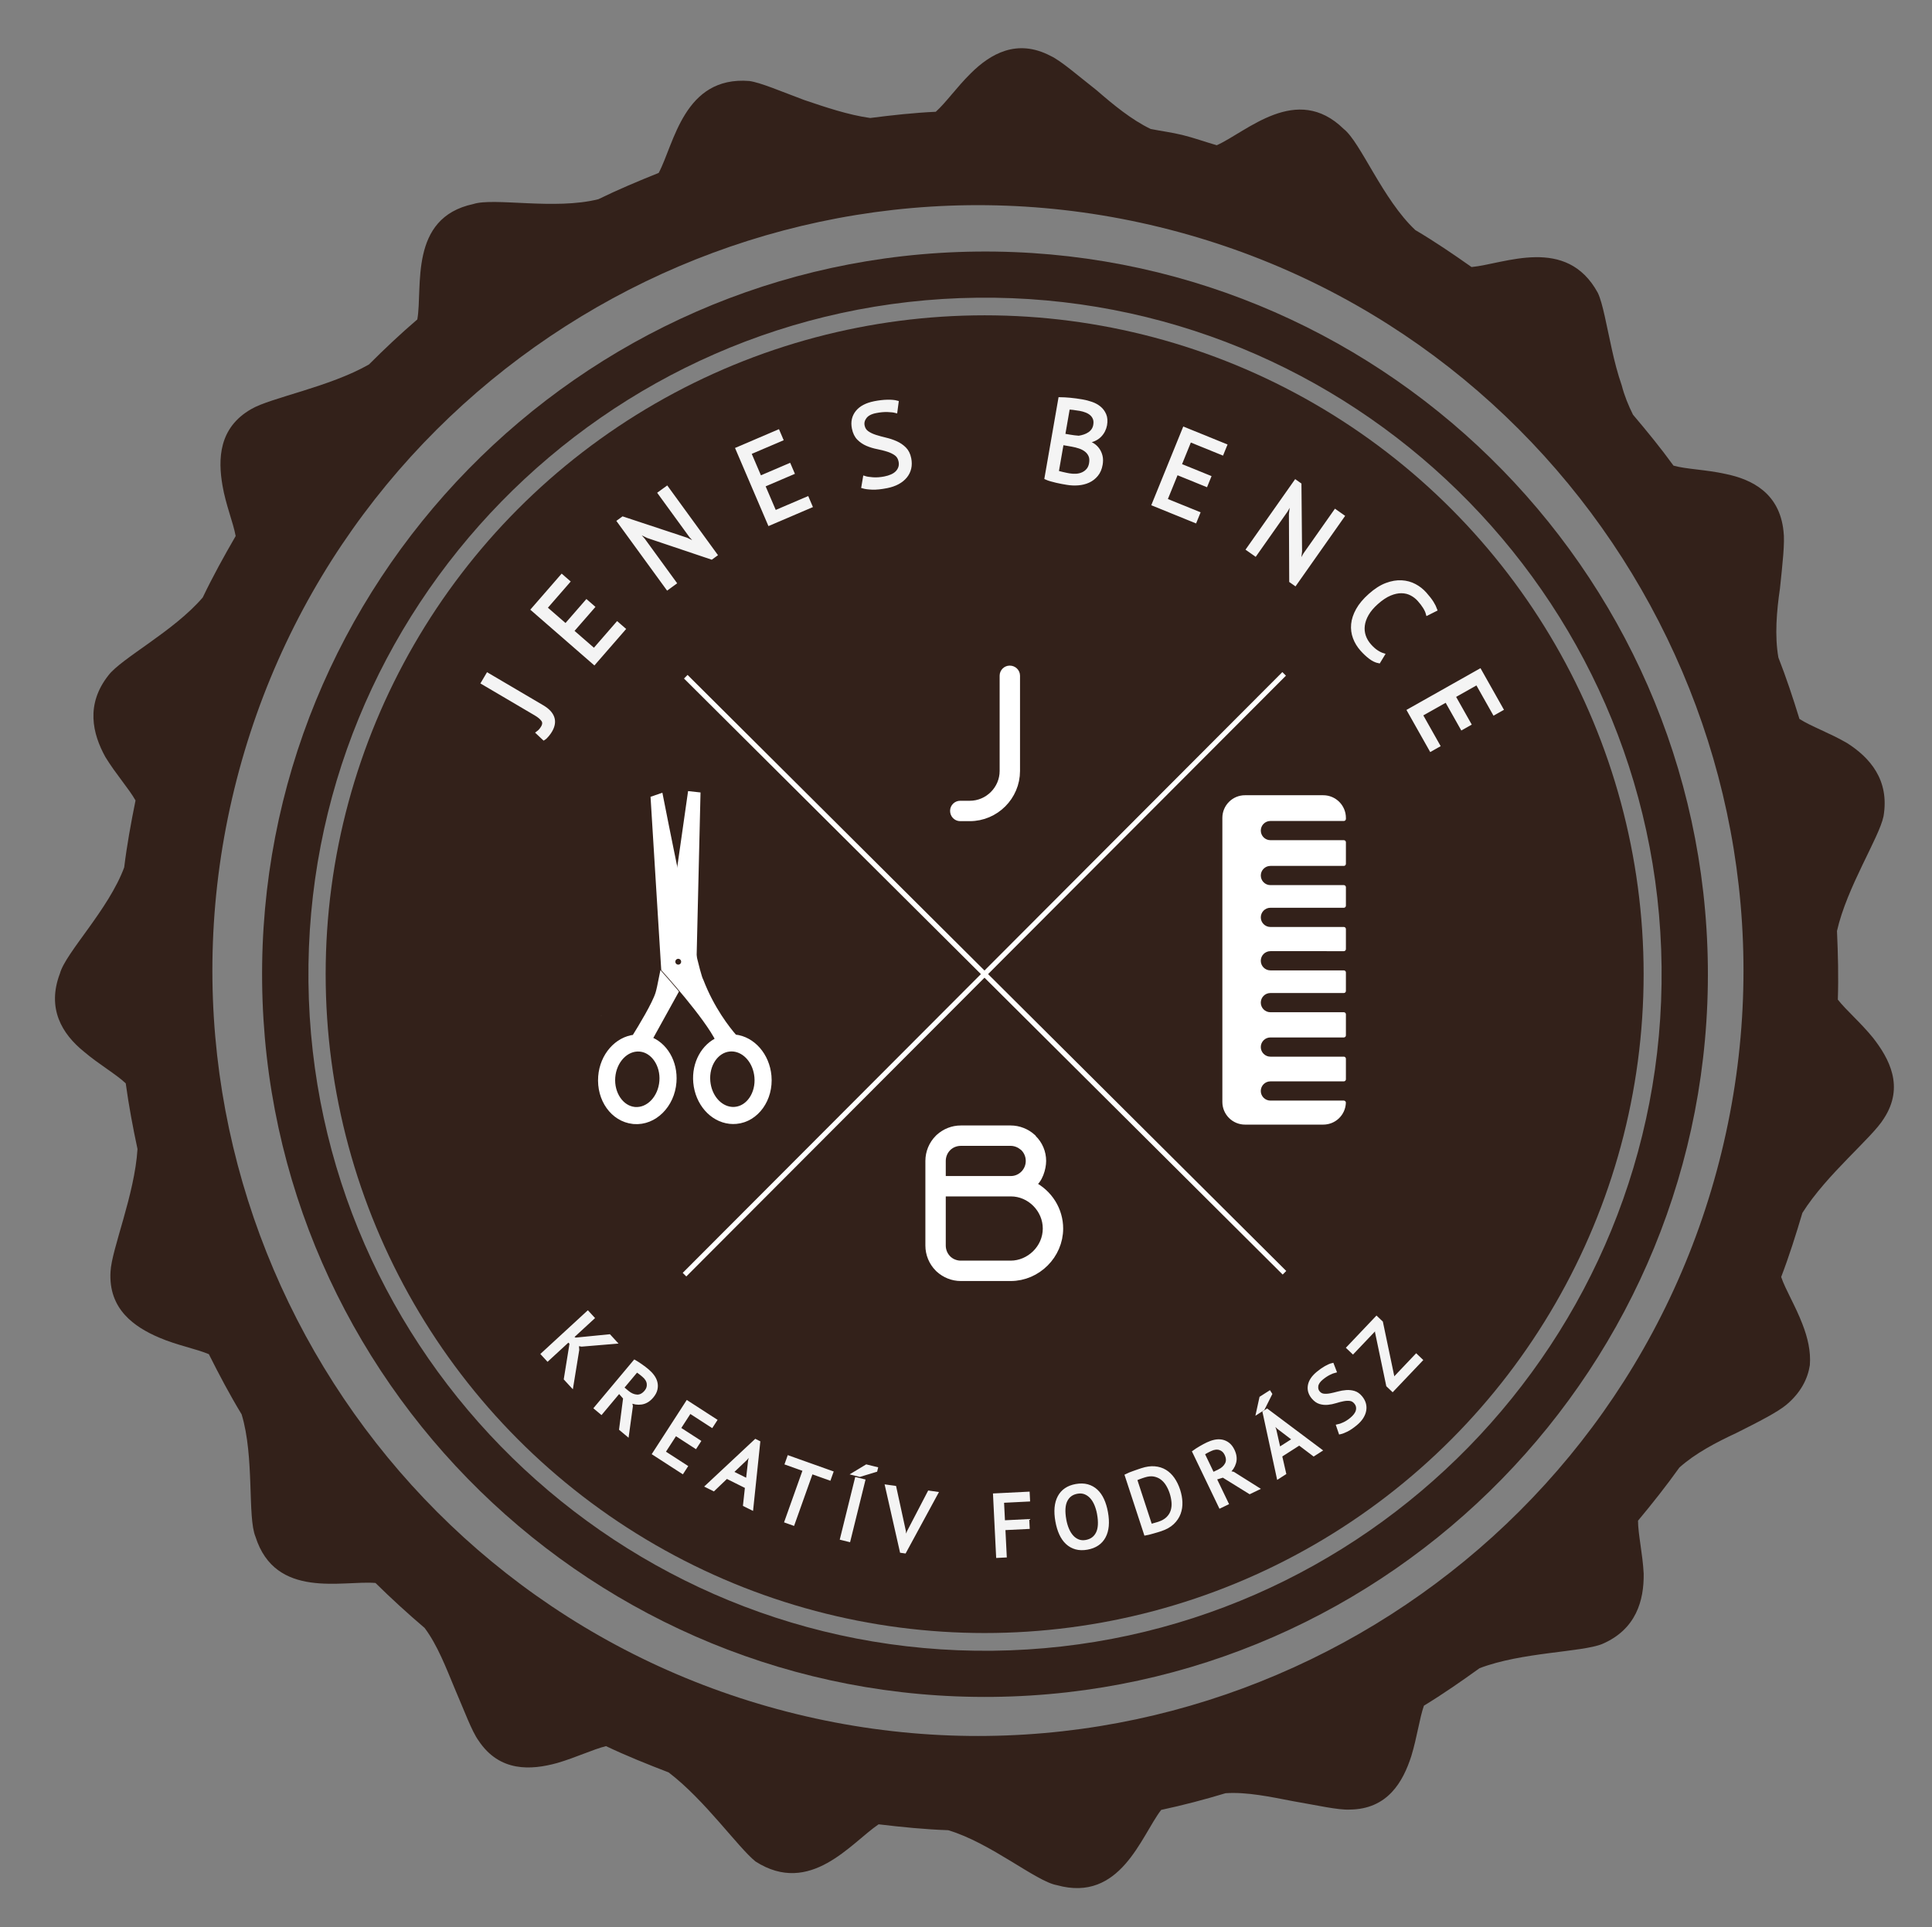 <?xml version="1.0" encoding="utf-8"?>
<!-- Generator: Adobe Illustrator 16.0.0, SVG Export Plug-In . SVG Version: 6.00 Build 0)  -->
<!DOCTYPE svg PUBLIC "-//W3C//DTD SVG 1.1//EN" "http://www.w3.org/Graphics/SVG/1.1/DTD/svg11.dtd">
<svg version="1.1" id="Layer_1" xmlns="http://www.w3.org/2000/svg" xmlns:xlink="http://www.w3.org/1999/xlink" x="0px" y="0px"
	 width="571.327px" height="570px" viewBox="0 488.5 571.327 570" enable-background="new 0 488.5 571.327 570"
	 xml:space="preserve">
<rect x="0" y="488.5" width="571.327" height="570" fill="#808080" stroke="none"/>
<circle fill="#33211A" cx="291.177" cy="776.635" r="194.873"/>
<line fill="none" stroke="#FFFFFF" stroke-width="1.5" stroke-miterlimit="10" x1="202.424" y1="865.509" x2="379.744" y2="687.816"/>
<line fill="none" stroke="#FFFFFF" stroke-width="1.5" stroke-miterlimit="10" x1="202.8" y1="688.656" x2="379.837" y2="864.948"/>
<g>
	<path fill="#FFFFFF" stroke="#FFFFFF" stroke-width="4" stroke-miterlimit="10" d="M297.611,688.346
		c0-0.526,0.45-0.976,0.976-0.976c0.601,0,1.052,0.45,1.052,0.976v28.179c0,7.063-5.787,12.85-12.849,12.85h-2.856
		c-0.526,0-0.977-0.451-0.977-1.053c0-0.525,0.45-0.976,0.977-0.976h2.856c5.937,0,10.822-4.884,10.822-10.821v-3.608
		L297.611,688.346L297.611,688.346z"/>
</g>
<g>
	<path fill="#FFFFFF" stroke="#FFFFFF" stroke-width="4" stroke-miterlimit="10" d="M304.807,825.865
		c1.653,1.578,2.557,3.757,2.557,6.012c0,1.878-0.903,5.261-2.856,6.236l-0.978,0.978l1.202,0.601
		c4.81,2.405,7.666,7.139,7.666,12.173c0,7.365-6.162,13.527-13.526,13.527h-14.729c-2.18,0-4.208-0.828-5.786-2.255l-0.227-0.226
		c-1.578-1.578-2.479-3.756-2.479-6.011v-25.024c0-2.254,0.902-4.435,2.479-6.012l0.227-0.226c1.577-1.428,3.605-2.254,5.786-2.254
		h14.729c2.104,0,4.209,0.827,5.786,2.254L304.807,825.865z M280.235,826.616l-0.677,0.678c-1.202,1.202-1.878,2.855-1.878,4.583
		v6.462h21.265c3.458,0,6.39-2.857,6.39-6.462c0-1.729-0.677-3.383-1.881-4.583l-0.675-0.678l-0.074,0.076
		c-1.129-0.827-2.481-1.277-3.833-1.277h-14.728c-1.428,0-2.781,0.451-3.908,1.277L280.235,826.616L280.235,826.616z
		 M280.235,862.086c1.127,0.827,2.48,1.277,3.908,1.277h14.728c6.088,0,11.498-5.11,11.498-11.498
		c0-6.236-5.186-11.498-11.424-11.498H277.68v16.534c0,1.729,0.677,3.381,1.878,4.582l0.677,0.677L280.235,862.086L280.235,862.086z
		"/>
</g>
<g>
	<path fill="#F4F4F4" stroke="#F4F4F4" stroke-miterlimit="10" d="M142.747,690.466l1.453-2.466l16.224,9.55
		c1.585,0.933,2.586,1.995,3.004,3.188c0.419,1.193,0.208,2.502-0.631,3.929c-0.093,0.16-0.22,0.352-0.379,0.577
		c-0.161,0.227-0.33,0.448-0.508,0.662c-0.179,0.215-0.367,0.417-0.561,0.611s-0.37,0.334-0.531,0.428l-1.8-1.702
		c0.565-0.413,1.039-0.95,1.424-1.602c0.49-0.833,0.521-1.553,0.094-2.166c-0.426-0.61-1.146-1.213-2.156-1.81L142.747,690.466z"/>
	<path fill="#F4F4F4" stroke="#F4F4F4" stroke-miterlimit="10" d="M157.521,668.778l8.622-9.911l1.925,1.675l-6.745,7.751
		l5.956,5.183l6.179-7.1l1.925,1.675l-6.18,7.1l6.478,5.637l6.858-7.884l1.925,1.675l-8.737,10.041L157.521,668.778z"/>
	<path fill="#F4F4F4" stroke="#F4F4F4" stroke-miterlimit="10" d="M191.605,647.17l-3.555-1.721l-0.112,0.082l2.328,2.612
		l9.291,12.771l-2.174,1.582l-14.423-19.824l1.228-0.893L203,648.006l3.397,1.622l0.139-0.101l-2.254-2.455l-9.25-12.715
		l2.175-1.582l14.422,19.825l-1.228,0.892L191.605,647.17z"/>
	<path fill="#F4F4F4" stroke="#F4F4F4" stroke-miterlimit="10" d="M218.014,621.26l12.079-5.168l1.003,2.347l-9.447,4.041
		l3.106,7.26l8.654-3.704l1.004,2.346l-8.654,3.703l3.377,7.894l9.606-4.109l1.002,2.345l-12.236,5.235L218.014,621.26z"/>
	<path fill="#F4F4F4" stroke="#F4F4F4" stroke-miterlimit="10" d="M266.216,624.928c-0.186-0.947-0.622-1.664-1.302-2.149
		c-0.682-0.486-1.491-0.879-2.428-1.173c-0.937-0.296-1.94-0.55-3.014-0.759c-1.073-0.21-2.088-0.521-3.047-0.929
		c-0.959-0.409-1.805-0.98-2.533-1.714c-0.731-0.735-1.226-1.756-1.483-3.064c-0.365-1.85-0.01-3.443,1.061-4.779
		c1.072-1.336,2.793-2.238,5.161-2.704c1.375-0.27,2.647-0.416,3.816-0.435c1.166-0.019,2.098,0.067,2.791,0.259l-0.353,2.67
		c-0.569-0.154-1.378-0.248-2.427-0.284c-1.05-0.035-2.206,0.073-3.469,0.32c-1.489,0.292-2.539,0.846-3.152,1.659
		c-0.613,0.812-0.831,1.67-0.653,2.571c0.174,0.879,0.599,1.557,1.279,2.031c0.678,0.476,1.488,0.861,2.423,1.158
		c0.937,0.296,1.946,0.571,3.027,0.826c1.081,0.256,2.104,0.599,3.067,1.029c0.963,0.432,1.809,1.01,2.538,1.732
		c0.728,0.725,1.214,1.707,1.458,2.947c0.2,1.014,0.199,1.963-0.001,2.848c-0.201,0.882-0.593,1.687-1.177,2.411
		c-0.584,0.723-1.341,1.342-2.271,1.852c-0.93,0.51-2.027,0.891-3.29,1.139c-1.691,0.334-3.115,0.48-4.271,0.438
		s-2.069-0.161-2.741-0.356l0.453-2.691c0.575,0.184,1.396,0.313,2.466,0.387c1.069,0.075,2.234-0.012,3.498-0.262
		c0.744-0.147,1.429-0.357,2.054-0.633c0.625-0.275,1.142-0.624,1.551-1.044c0.409-0.419,0.706-0.906,0.89-1.458
		C266.323,626.22,266.35,625.605,266.216,624.928z"/>
	<path fill="#F4F4F4" stroke="#F4F4F4" stroke-miterlimit="10" d="M326.877,614.204c-0.099,0.566-0.291,1.128-0.574,1.685
		c-0.284,0.557-0.652,1.059-1.103,1.506s-0.993,0.813-1.626,1.098c-0.633,0.287-1.353,0.465-2.158,0.535l-0.024,0.135
		c0.661,0.233,1.277,0.538,1.854,0.918c0.575,0.378,1.059,0.848,1.451,1.408c0.395,0.558,0.678,1.204,0.854,1.934
		c0.176,0.73,0.184,1.561,0.021,2.489c-0.213,1.224-0.652,2.238-1.317,3.042c-0.665,0.807-1.46,1.419-2.386,1.842
		c-0.925,0.423-1.944,0.677-3.055,0.764c-1.113,0.087-2.223,0.033-3.333-0.161c-0.384-0.067-0.837-0.146-1.358-0.237
		c-0.521-0.09-1.062-0.202-1.621-0.335c-0.562-0.132-1.119-0.276-1.675-0.431c-0.557-0.156-1.04-0.327-1.45-0.516l4.076-23.404
		c0.862,0.009,1.854,0.065,2.98,0.168c1.126,0.104,2.345,0.269,3.659,0.498c0.883,0.153,1.77,0.384,2.662,0.691
		c0.891,0.308,1.674,0.735,2.35,1.283c0.674,0.55,1.188,1.24,1.546,2.072C327.006,612.023,327.082,613.027,326.877,614.204z
		 M316.18,629.001c0.724,0.126,1.441,0.164,2.15,0.112c0.708-0.051,1.357-0.218,1.942-0.502c0.586-0.282,1.08-0.668,1.481-1.16
		c0.4-0.49,0.665-1.108,0.794-1.856c0.162-0.928,0.105-1.708-0.169-2.339c-0.275-0.631-0.686-1.158-1.229-1.579
		c-0.545-0.422-1.182-0.754-1.91-0.998c-0.727-0.243-1.465-0.43-2.212-0.561l-2.956-0.515l-1.484,8.526
		c0.15,0.074,0.371,0.147,0.662,0.221c0.289,0.073,0.602,0.152,0.938,0.233c0.336,0.083,0.684,0.161,1.044,0.235
		C315.592,628.893,315.908,628.954,316.18,629.001z M316.253,617.534c0.385,0.067,0.85,0.136,1.398,0.208
		c0.547,0.072,1.006,0.117,1.377,0.135c0.576-0.087,1.123-0.219,1.645-0.396c0.52-0.177,0.998-0.409,1.433-0.697
		c0.435-0.284,0.8-0.641,1.096-1.067c0.295-0.427,0.491-0.912,0.585-1.456c0.13-0.746,0.096-1.388-0.102-1.924
		c-0.198-0.536-0.51-0.993-0.934-1.37c-0.424-0.377-0.932-0.681-1.522-0.912c-0.59-0.232-1.203-0.402-1.835-0.513
		c-0.748-0.129-1.436-0.233-2.064-0.307c-0.629-0.074-1.108-0.104-1.436-0.092l-1.409,8.085L316.253,617.534z"/>
	<path fill="#F4F4F4" stroke="#F4F4F4" stroke-miterlimit="10" d="M350.188,615.298l12.17,4.946l-0.961,2.363l-9.519-3.868
		l-2.972,7.314l8.719,3.544l-0.96,2.364l-8.72-3.544l-3.232,7.955l9.678,3.934l-0.96,2.364l-12.33-5.011L350.188,615.298z"/>
	<path fill="#F4F4F4" stroke="#F4F4F4" stroke-miterlimit="10" d="M381.656,640.542l0.482-3.919l-0.113-0.08l-1.723,3.046
		l-9.088,12.915l-2.2-1.549l14.109-20.048l1.239,0.874l0.18,19.815l-0.438,3.739l0.142,0.099l1.594-2.925l9.048-12.858l2.201,1.548
		l-14.108,20.048l-1.24-0.873L381.656,640.542z"/>
	<path fill="#F4F4F4" stroke="#F4F4F4" stroke-miterlimit="10" d="M407.761,684.182c-0.854-0.164-1.709-0.573-2.566-1.226
		c-0.858-0.652-1.683-1.425-2.478-2.318c-0.963-1.083-1.68-2.26-2.15-3.533c-0.472-1.273-0.642-2.598-0.512-3.974
		c0.128-1.377,0.597-2.793,1.408-4.253c0.81-1.458,2.022-2.906,3.638-4.343c1.683-1.497,3.315-2.541,4.897-3.133
		c1.581-0.592,3.077-0.846,4.489-0.764c1.412,0.082,2.701,0.436,3.87,1.058c1.168,0.622,2.18,1.414,3.036,2.376
		c0.917,1.028,1.609,1.921,2.078,2.673c0.469,0.752,0.814,1.444,1.04,2.076l-2.365,1.182c-0.321-1.191-1.161-2.552-2.522-4.08
		c-0.626-0.704-1.374-1.286-2.242-1.743c-0.869-0.458-1.836-0.698-2.902-0.719c-1.065-0.021-2.214,0.225-3.449,0.738
		c-1.236,0.516-2.54,1.383-3.914,2.604c-1.237,1.1-2.181,2.217-2.834,3.352c-0.653,1.134-1.047,2.247-1.183,3.338
		c-0.137,1.091-0.035,2.139,0.306,3.144c0.34,1.006,0.891,1.936,1.657,2.796c0.687,0.772,1.363,1.377,2.029,1.815
		s1.296,0.747,1.887,0.928L407.761,684.182z"/>
	<path fill="#F4F4F4" stroke="#F4F4F4" stroke-miterlimit="10" d="M437.615,686.809l6.453,11.442l-2.221,1.253l-5.048-8.95
		l-6.877,3.879l4.625,8.199l-2.222,1.254l-4.625-8.2l-7.479,4.218l5.133,9.101l-2.222,1.253l-6.539-11.592L437.615,686.809z"/>
</g>
<g>
	<path fill="#F4F4F4" stroke="#F4F4F4" stroke-miterlimit="10" d="M168.935,885.803l-0.824-0.895l-6.164,5.674l-1.454-1.58
		l13.32-12.259l1.454,1.579l-6.203,5.709l1.055,0.612l10.053-0.993l1.681,1.827l-9.825,0.818l-1.364-0.221l0.132,1.67l-1.72,10.58
		l-1.838-1.997L168.935,885.803z"/>
	<path fill="#F4F4F4" stroke="#F4F4F4" stroke-miterlimit="10" d="M187.673,891.223c0.58,0.329,1.219,0.739,1.918,1.234
		c0.698,0.495,1.318,0.969,1.861,1.423c0.607,0.509,1.13,1.059,1.568,1.651c0.438,0.592,0.737,1.213,0.899,1.866
		c0.162,0.654,0.164,1.33,0.005,2.028c-0.159,0.701-0.53,1.4-1.117,2.101c-0.907,1.083-1.94,1.714-3.101,1.89
		c-1.158,0.176-2.289-0.006-3.388-0.544l0.338,1.529l-1.149,8.381l-1.923-1.61l1.188-9.191l-1.695-1.924l-5.263,6.286l-1.646-1.378
		L187.673,891.223z M190.297,895.342c-0.173-0.145-0.352-0.293-0.537-0.449c-0.186-0.155-0.369-0.298-0.551-0.428
		c-0.185-0.13-0.356-0.253-0.52-0.368c-0.163-0.112-0.302-0.196-0.417-0.247l-4.284,5.116l1.546,1.294
		c0.913,0.764,1.854,1.17,2.825,1.219c0.97,0.049,1.855-0.402,2.652-1.354c0.598-0.714,0.845-1.506,0.744-2.379
		C191.655,896.874,191.168,896.073,190.297,895.342z"/>
	<path fill="#F4F4F4" stroke="#F4F4F4" stroke-miterlimit="10" d="M203.238,903.259l8.275,5.349l-1.04,1.608l-6.473-4.185
		l-3.215,4.973l5.93,3.833l-1.04,1.606l-5.928-3.832l-3.497,5.406l6.58,4.255l-1.039,1.607l-8.383-5.418L203.238,903.259z"/>
	<path fill="#F4F4F4" stroke="#F4F4F4" stroke-miterlimit="10" d="M220.811,928.294l-5.94-2.96l-3.851,3.686l-1.92-0.957
		l14.333-13.4l0.88,0.438l-2.044,19.524l-2.038-1.016L220.811,928.294z M216.322,923.976l4.745,2.364l0.659-5.826l0.647-2.74
		l-0.022-0.011l-1.822,2.213L216.322,923.976z"/>
	<path fill="#F4F4F4" stroke="#F4F4F4" stroke-miterlimit="10" d="M245.259,925.832l-5.311-1.892l-5.43,15.25l-2.022-0.72
		l5.43-15.25l-5.311-1.892l0.642-1.803l12.644,4.504L245.259,925.832z"/>
	<path fill="#F4F4F4" stroke="#F4F4F4" stroke-miterlimit="10" d="M253.272,925.953l2.083,0.515l-4.338,17.574l-2.085-0.515
		L253.272,925.953z M256.233,922.155l2.862,0.707l-0.13,0.526l-4.693,1.425l-1.733-0.427L256.233,922.155z"/>
	<path fill="#F4F4F4" stroke="#F4F4F4" stroke-miterlimit="10" d="M267.388,941.418l0.231,2.802l0.025,0.004l1.057-2.673
		l6.06-11.654l2.125,0.301l-9.358,17.247l-0.947-0.134l-4.34-19.183l2.33,0.331L267.388,941.418z"/>
	<path fill="#F4F4F4" stroke="#F4F4F4" stroke-miterlimit="10" d="M294.162,930.701l9.84-0.492l0.096,1.912l-7.699,0.384
		l0.309,6.173l7.18-0.357l0.096,1.911l-7.181,0.357l0.402,8.085l-2.144,0.107L294.162,930.701z"/>
	<path fill="#F4F4F4" stroke="#F4F4F4" stroke-miterlimit="10" d="M312.592,938.448c-0.534-2.969-0.316-5.359,0.654-7.172
		c0.97-1.813,2.617-2.928,4.942-3.346c1.256-0.226,2.382-0.2,3.377,0.076c0.996,0.276,1.867,0.764,2.615,1.462
		c0.746,0.697,1.365,1.584,1.857,2.659c0.491,1.078,0.862,2.312,1.112,3.703c0.535,2.969,0.312,5.361-0.667,7.174
		c-0.979,1.814-2.639,2.931-4.979,3.354c-1.239,0.222-2.353,0.195-3.339-0.083c-0.987-0.277-1.854-0.765-2.603-1.463
		c-0.747-0.697-1.367-1.584-1.857-2.661C313.213,941.074,312.842,939.841,312.592,938.448z M314.832,938.046
		c0.176,0.985,0.442,1.9,0.796,2.748c0.354,0.846,0.794,1.568,1.321,2.166c0.528,0.597,1.146,1.038,1.854,1.322
		c0.707,0.285,1.494,0.349,2.36,0.193c1.577-0.283,2.708-1.104,3.392-2.463c0.685-1.357,0.803-3.283,0.353-5.777
		c-0.173-0.968-0.439-1.879-0.793-2.735c-0.355-0.855-0.801-1.582-1.337-2.177c-0.537-0.593-1.159-1.034-1.866-1.319
		c-0.709-0.283-1.503-0.347-2.386-0.189c-1.562,0.282-2.679,1.1-3.355,2.458C314.496,933.626,314.383,935.552,314.832,938.046z"/>
	<path fill="#F4F4F4" stroke="#F4F4F4" stroke-miterlimit="10" d="M333.129,924.927c0.294-0.152,0.631-0.304,1.008-0.452
		c0.378-0.15,0.773-0.299,1.189-0.444c0.414-0.146,0.821-0.288,1.22-0.427c0.398-0.14,0.771-0.266,1.113-0.377
		c1.377-0.451,2.639-0.629,3.785-0.533c1.147,0.095,2.173,0.417,3.079,0.964c0.905,0.547,1.691,1.302,2.359,2.262
		c0.669,0.96,1.211,2.078,1.631,3.357c0.379,1.164,0.595,2.332,0.645,3.503c0.047,1.172-0.121,2.28-0.505,3.322
		c-0.384,1.042-1.02,1.984-1.904,2.828c-0.885,0.842-2.073,1.508-3.563,1.996c-0.264,0.086-0.604,0.193-1.024,0.322
		c-0.422,0.128-0.856,0.253-1.307,0.375c-0.451,0.12-0.868,0.233-1.249,0.341c-0.383,0.106-0.662,0.171-0.836,0.192L333.129,924.927
		z M338.304,925.027c-0.212,0.07-0.446,0.147-0.7,0.23c-0.253,0.083-0.5,0.173-0.741,0.27c-0.239,0.097-0.46,0.188-0.66,0.27
		c-0.198,0.084-0.354,0.152-0.463,0.206l4.508,13.763c0.087-0.01,0.246-0.05,0.478-0.117c0.233-0.066,0.474-0.136,0.723-0.208
		c0.249-0.073,0.488-0.141,0.72-0.208c0.233-0.067,0.39-0.114,0.472-0.141c1.146-0.377,2.045-0.888,2.695-1.536
		c0.648-0.647,1.098-1.38,1.348-2.197c0.249-0.815,0.332-1.687,0.247-2.612c-0.086-0.924-0.277-1.846-0.58-2.763
		c-0.263-0.803-0.617-1.58-1.063-2.332c-0.446-0.752-0.997-1.382-1.655-1.893c-0.657-0.51-1.427-0.853-2.31-1.026
		C340.441,924.559,339.436,924.656,338.304,925.027z"/>
	<path fill="#F4F4F4" stroke="#F4F4F4" stroke-miterlimit="10" d="M353.096,917.926c0.539-0.392,1.177-0.805,1.917-1.236
		c0.739-0.432,1.428-0.801,2.065-1.106c0.714-0.342,1.432-0.593,2.152-0.747c0.718-0.154,1.41-0.17,2.07-0.048
		c0.661,0.122,1.276,0.4,1.849,0.833c0.571,0.435,1.056,1.062,1.451,1.886c0.613,1.275,0.76,2.476,0.442,3.604
		c-0.319,1.13-0.952,2.083-1.897,2.862l1.533,0.324l7.159,4.51l-2.262,1.086l-7.881-4.878l-2.453,0.748l3.55,7.389l-1.936,0.93
		L353.096,917.926z M357.932,917.239c-0.203,0.097-0.413,0.197-0.628,0.303c-0.219,0.105-0.425,0.212-0.62,0.325
		c-0.195,0.113-0.378,0.22-0.548,0.322c-0.172,0.101-0.305,0.195-0.399,0.276l2.89,6.016l1.818-0.874
		c1.071-0.516,1.83-1.205,2.276-2.068c0.447-0.864,0.399-1.857-0.138-2.975c-0.403-0.839-1.023-1.393-1.859-1.662
		C359.887,916.635,358.957,916.747,357.932,917.239z"/>
	<path fill="#F4F4F4" stroke="#F4F4F4" stroke-miterlimit="10" d="M372.912,901.956l2.483-1.59l0.293,0.457l-2.196,4.386
		l-1.502,0.962L372.912,901.956z M384.224,915.471l-5.589,3.581l1.19,5.197l-1.808,1.158l-4.148-19.178l0.828-0.53l15.711,11.77
		l-1.916,1.228L384.224,915.471z M378.215,917.11l4.464-2.859l-4.662-3.555l-2.021-1.962l-0.022,0.015l0.966,2.699L378.215,917.11z"
		/>
	<path fill="#F4F4F4" stroke="#F4F4F4" stroke-miterlimit="10" d="M400.876,903.314c-0.462-0.558-1.003-0.875-1.629-0.952
		c-0.624-0.078-1.296-0.045-2.02,0.095c-0.723,0.14-1.476,0.333-2.257,0.578c-0.782,0.245-1.563,0.405-2.342,0.477
		c-0.778,0.074-1.54,0-2.283-0.223c-0.746-0.223-1.435-0.72-2.074-1.491c-0.902-1.089-1.238-2.265-1.008-3.53
		c0.229-1.263,1.04-2.473,2.435-3.627c0.809-0.671,1.595-1.222,2.357-1.653c0.763-0.43,1.408-0.705,1.933-0.828l0.724,1.886
		c-0.431,0.103-0.999,0.331-1.703,0.682c-0.703,0.353-1.428,0.837-2.172,1.452c-0.877,0.727-1.372,1.466-1.485,2.221
		c-0.114,0.754,0.05,1.397,0.489,1.927c0.429,0.519,0.952,0.812,1.57,0.883c0.618,0.07,1.289,0.035,2.012-0.104
		c0.724-0.14,1.487-0.319,2.29-0.539c0.807-0.218,1.601-0.356,2.392-0.417c0.789-0.06,1.553,0.019,2.292,0.233
		c0.738,0.218,1.411,0.691,2.015,1.42c0.494,0.597,0.833,1.224,1.018,1.877c0.184,0.654,0.213,1.324,0.087,2.01
		c-0.126,0.686-0.404,1.365-0.834,2.034c-0.431,0.668-1.018,1.312-1.761,1.928c-0.996,0.824-1.883,1.429-2.659,1.815
		c-0.776,0.386-1.422,0.634-1.935,0.746l-0.664-1.936c0.446-0.085,1.032-0.295,1.764-0.627c0.732-0.334,1.469-0.808,2.213-1.423
		c0.438-0.363,0.813-0.748,1.128-1.153c0.312-0.405,0.529-0.819,0.649-1.242c0.12-0.424,0.141-0.85,0.066-1.28
		C401.408,904.127,401.207,903.712,400.876,903.314z"/>
	<path fill="#F4F4F4" stroke="#F4F4F4" stroke-miterlimit="10" d="M410.413,898.255l-3.289-15.72l-0.001-1.5l-7.037,7.404
		l-1.387-1.319l8.373-8.811l1.406,1.337l3.309,15.812l-0.055,1.447l7.073-7.442l1.387,1.318l-8.375,8.81L410.413,898.255z"/>
</g>
<polygon fill="#FDFDFB" points="177.742,788.976 177.866,788.797 177.792,788.947 "/>
<g>
	<path fill="#FFFFFF" stroke="#FFFFFF" stroke-width="2" stroke-miterlimit="10" d="M191.781,795.983l7.797-14.104
		c-1.467-1.74-2.769-3.241-3.687-4.279c-0.435,2.226-0.821,3.968-1.089,4.833c-1.015,3.222-5,9.811-7.047,13.09
		c-5.12,0.532-9.386,5.289-9.86,11.384c-0.517,6.667,3.578,12.39,9.317,13.029c0.104,0.014,0.208,0.022,0.312,0.033
		c5.828,0.447,11-4.674,11.517-11.427C199.49,802.7,196.412,797.59,191.781,795.983z M187.756,816.915l-0.208-0.02
		c-4.023-0.448-6.986-4.822-6.608-9.754c0.392-5.069,4.089-8.934,8.237-8.612l0.209,0.019c4.025,0.442,6.986,4.82,6.604,9.752
		C195.597,813.37,191.907,817.236,187.756,816.915z"/>
	<path fill="#FFFFFF" stroke="#FFFFFF" stroke-width="2" stroke-miterlimit="10" d="M227.135,806.742
		c-0.538-5.951-4.664-10.686-9.808-11.255c-0.07-0.009-0.141-0.01-0.208-0.012c-2.268-2.591-6.852-8.477-10.055-16.796
		c-1.85-2.963-11.946-54.391-11.946-54.391l-1.697,0.583l3.097,50.137c0,0,12.761,14.058,16.167,21.177
		c-4.324,1.837-7.179,6.857-6.671,12.465c0.539,5.951,4.662,10.684,9.807,11.253c0.615,0.07,1.242,0.076,1.86,0.019
		C223.503,819.399,227.744,813.485,227.135,806.742z M200.362,774.798c-1.021-0.113-1.752-1.035-1.643-2.053
		c0.115-1.021,1.03-1.758,2.056-1.646c1.021,0.114,1.753,1.035,1.642,2.053C202.304,774.177,201.384,774.913,200.362,774.798z
		 M217.404,816.879c-0.415,0.04-0.835,0.037-1.247-0.012c-3.708-0.413-6.692-3.981-7.101-8.493c-0.457-5.062,2.542-9.489,6.69-9.862
		c0.415-0.038,0.838-0.033,1.247,0.009c3.706,0.413,6.691,3.982,7.099,8.492C224.55,812.082,221.547,816.503,217.404,816.879z"/>
	<path fill="#FFFFFF" stroke="#FFFFFF" stroke-width="2" stroke-miterlimit="10" d="M206.137,723.782l-1.805-0.198l-3.186,22.342
		c1.335,6.458,2.766,13.22,4.018,18.798L206.137,723.782z"/>
</g>
<path fill="#FFFFFF" d="M361.474,730.403v84.028c0,3.692,3.005,6.699,6.7,6.699l23.137-0.001c3.628-0.001,6.566-2.846,6.687-6.476
	c0.006-0.163-0.057-0.325-0.172-0.443c-0.116-0.121-0.27-0.187-0.438-0.187l-21.707,0.001c-1.568,0-2.842-1.275-2.842-2.842
	c0-1.567,1.276-2.842,2.841-2.842l21.72-0.002c0.334,0.002,0.608-0.271,0.608-0.606v-6.089c0-0.337-0.272-0.611-0.609-0.611
	l-21.717,0.002c-1.565-0.002-2.841-1.276-2.842-2.843c0-1.567,1.274-2.842,2.841-2.841h21.721c0.336,0,0.607-0.272,0.607-0.608
	l0.002-6.241c-0.002-0.337-0.275-0.609-0.609-0.61l-21.719,0.001c-1.565-0.001-2.842-1.275-2.842-2.841
	c0-1.567,1.275-2.844,2.844-2.843l21.716-0.001c0.335,0,0.608-0.27,0.608-0.608l0.002-5.479c-0.001-0.335-0.275-0.608-0.609-0.608
	l-21.719,0.001c-1.565-0.001-2.842-1.276-2.842-2.842c0-1.567,1.275-2.842,2.842-2.844l21.719,0.002
	c0.336,0,0.607-0.272,0.608-0.608l0-5.936c0-0.337-0.273-0.61-0.609-0.61h-21.716c-1.565,0-2.842-1.274-2.842-2.841
	c0-1.568,1.275-2.843,2.842-2.842l21.716,0.001c0.336-0.001,0.609-0.272,0.61-0.609l0.001-5.479c-0.001-0.336-0.275-0.61-0.611-0.61
	h-21.716c-1.565,0-2.842-1.276-2.842-2.842c0-1.564,1.276-2.84,2.842-2.84h21.718c0.335,0,0.608-0.273,0.608-0.609l0.002-6.392
	c0-0.336-0.273-0.609-0.611-0.607l-21.716-0.002c-1.565,0.001-2.842-1.274-2.842-2.84c0-1.568,1.276-2.843,2.842-2.841l21.718-0.001
	c0.335,0,0.608-0.272,0.608-0.609v-0.305c0-3.692-3.004-6.698-6.698-6.698l-23.139-0.001
	C364.479,723.702,361.474,726.708,361.474,730.403z"/>
<g>
	<path fill="#33211A" d="M359.819,531.457c-3.421-0.972-6.713-2.187-10.196-3.038c-3.115-0.762-6.221-1.145-9.35-1.772
		c-5.658-2.717-11.063-7.185-16-11.466c-5.61-4.397-10.534-8.729-13.594-10.144c-9.953-5.221-17.834-0.599-23.621,5.167
		c-4.148,4.097-7.359,8.697-10.333,11.355c-6.534,0.3-12.966,1.02-19.393,1.841c-6.512-0.908-13.285-3.213-19.488-5.312
		c-6.802-2.533-12.892-5.167-16.265-5.634c-19.323-1.526-22.215,18.556-26.786,27.184c-6.029,2.424-12.009,4.928-17.834,7.779
		c-12.904,3.272-30.87-0.572-37.004,1.434c-19.159,4.102-14.889,24.686-16.546,34.128c-4.974,4.255-9.687,8.709-14.303,13.324
		c-11.757,6.702-29.012,9.8-34.779,13.179c-9.729,5.536-9.869,14.919-8.529,22.651c0.96,5.654,3.156,10.874,3.894,14.917
		c-3.423,5.901-6.745,11.926-9.74,18.169c-8.584,10.004-24.053,17.969-27.889,23.031c-6.786,8.599-4.711,17.245-0.91,24.139
		c3.104,5.083,6.92,9.314,8.926,12.865c-1.343,6.613-2.549,13.225-3.352,19.797c-4.607,12.482-17.328,25.22-19.004,31.375
		c-3.93,10.338,0.59,17.872,7.1,23.123c4.502,3.835,9.461,6.619,12.359,9.38c0.904,6.579,2.102,13.01,3.479,19.417
		c-0.826,13.506-7.643,29.586-7.975,36.258c-0.678,11.167,7.117,16.406,14.328,19.502c5.321,2.293,10.966,3.331,14.747,4.923
		c3.021,6.037,6.178,12.006,9.688,17.789c3.843,12.597,1.686,30.379,4.096,36.182c5.897,18.673,25.845,12.883,35.492,13.702
		c4.67,4.595,9.504,9.025,14.528,13.296c3.817,5.088,6.369,11.85,8.871,17.844c2.839,6.576,5.089,12.751,7.06,15.455
		c6.246,9.425,15.602,8.771,23.265,6.66c5.668-1.656,10.56-4.033,14.45-4.997c6.017,2.872,12.25,5.353,18.515,7.773
		c10.724,8.162,20.473,22.133,25.698,26.351c16.206,10.355,28.253-5.504,36.4-11c6.844,0.816,13.736,1.51,20.567,1.744
		c12.578,3.724,26.004,15.177,32.149,16.252c18.836,5.254,24.916-14.578,30.844-22.257c6.442-1.382,12.76-3.036,19.039-4.937
		c6.361-0.428,13.42,1.109,19.84,2.336c7.057,1.211,13.466,2.676,16.828,2.505c11.267-0.083,15.825-8.235,18.266-15.844
		c1.72-5.649,2.398-11.071,3.721-14.886c5.646-3.441,11.104-7.235,16.459-11.091c12.499-4.774,30.173-4.694,36.262-7.154
		c10.087-4.337,12.374-12.925,12.27-20.814c-0.315-5.993-1.66-11.621-1.677-15.66c4.254-5.098,8.362-10.298,12.232-15.712
		c4.693-4.221,10.943-7.478,16.94-10.271c6.485-3.251,12.192-6.166,14.782-8.37c4.2-3.554,6.235-7.605,6.858-11.623
		c0.347-4.156-0.682-8.271-2.159-12.085c-2.08-5.484-5.049-10.259-6.317-14.024c2.361-6.159,4.359-12.507,6.272-18.945
		c7.168-11.415,20.656-22.252,24.091-27.91c6.173-9.448,1.549-17.813-3.272-23.966c-3.654-4.481-7.821-8.013-10.337-11.21
		c0.225-6.801,0.051-13.562-0.253-20.302c2.938-12.994,12.443-27.542,13.759-33.905c1.854-10.811-4.116-17.436-10.771-21.676
		c-5.181-3.012-10.658-4.93-14.086-7.136c-1.885-6.138-3.902-12.221-6.228-18.172c-1.133-6.416-0.523-13.651,0.465-20.438
		c0.753-7.2,1.493-13.583,1.046-16.941c-1.17-11.142-9.166-15.301-17.229-16.931c-5.773-1.275-11.477-1.367-15.301-2.44
		c-3.757-5.194-7.813-10.152-11.977-15.067c-1.329-2.685-2.516-5.52-3.323-8.642c-1.205-3.473-2.152-7.156-2.928-10.698
		c-1.586-7.073-2.683-13.648-4.153-16.708c-9.28-17.005-27.606-8.544-37.336-7.622c-5.427-3.823-10.891-7.553-16.628-10.938
		c-9.668-9.049-16.179-25.99-21.171-29.896C383.411,512.985,368.724,527.481,359.819,531.457z M509.081,829.316
		c-29.633,121.229-152.376,195.78-273.62,166.145C114.182,965.815,39.672,843.047,69.305,721.818
		c29.641-121.262,152.375-195.78,273.653-166.135C464.203,585.319,538.722,708.054,509.081,829.316z"/>
	<path fill="#33211A" d="M288.874,562.909c-117.881,1.334-212.69,98.299-211.356,216.185
		c1.337,117.876,98.319,212.641,216.199,211.301c117.866-1.333,212.658-98.299,211.326-216.147
		C503.705,656.365,406.74,561.574,288.874,562.909z M293.564,976.746c-110.328,1.251-201.096-87.5-202.348-197.808
		c-1.25-110.312,87.487-201.132,197.812-202.382c110.326-1.25,201.081,87.505,202.331,197.847
		C492.607,884.716,403.888,975.498,293.564,976.746z"/>
</g>
</svg>
